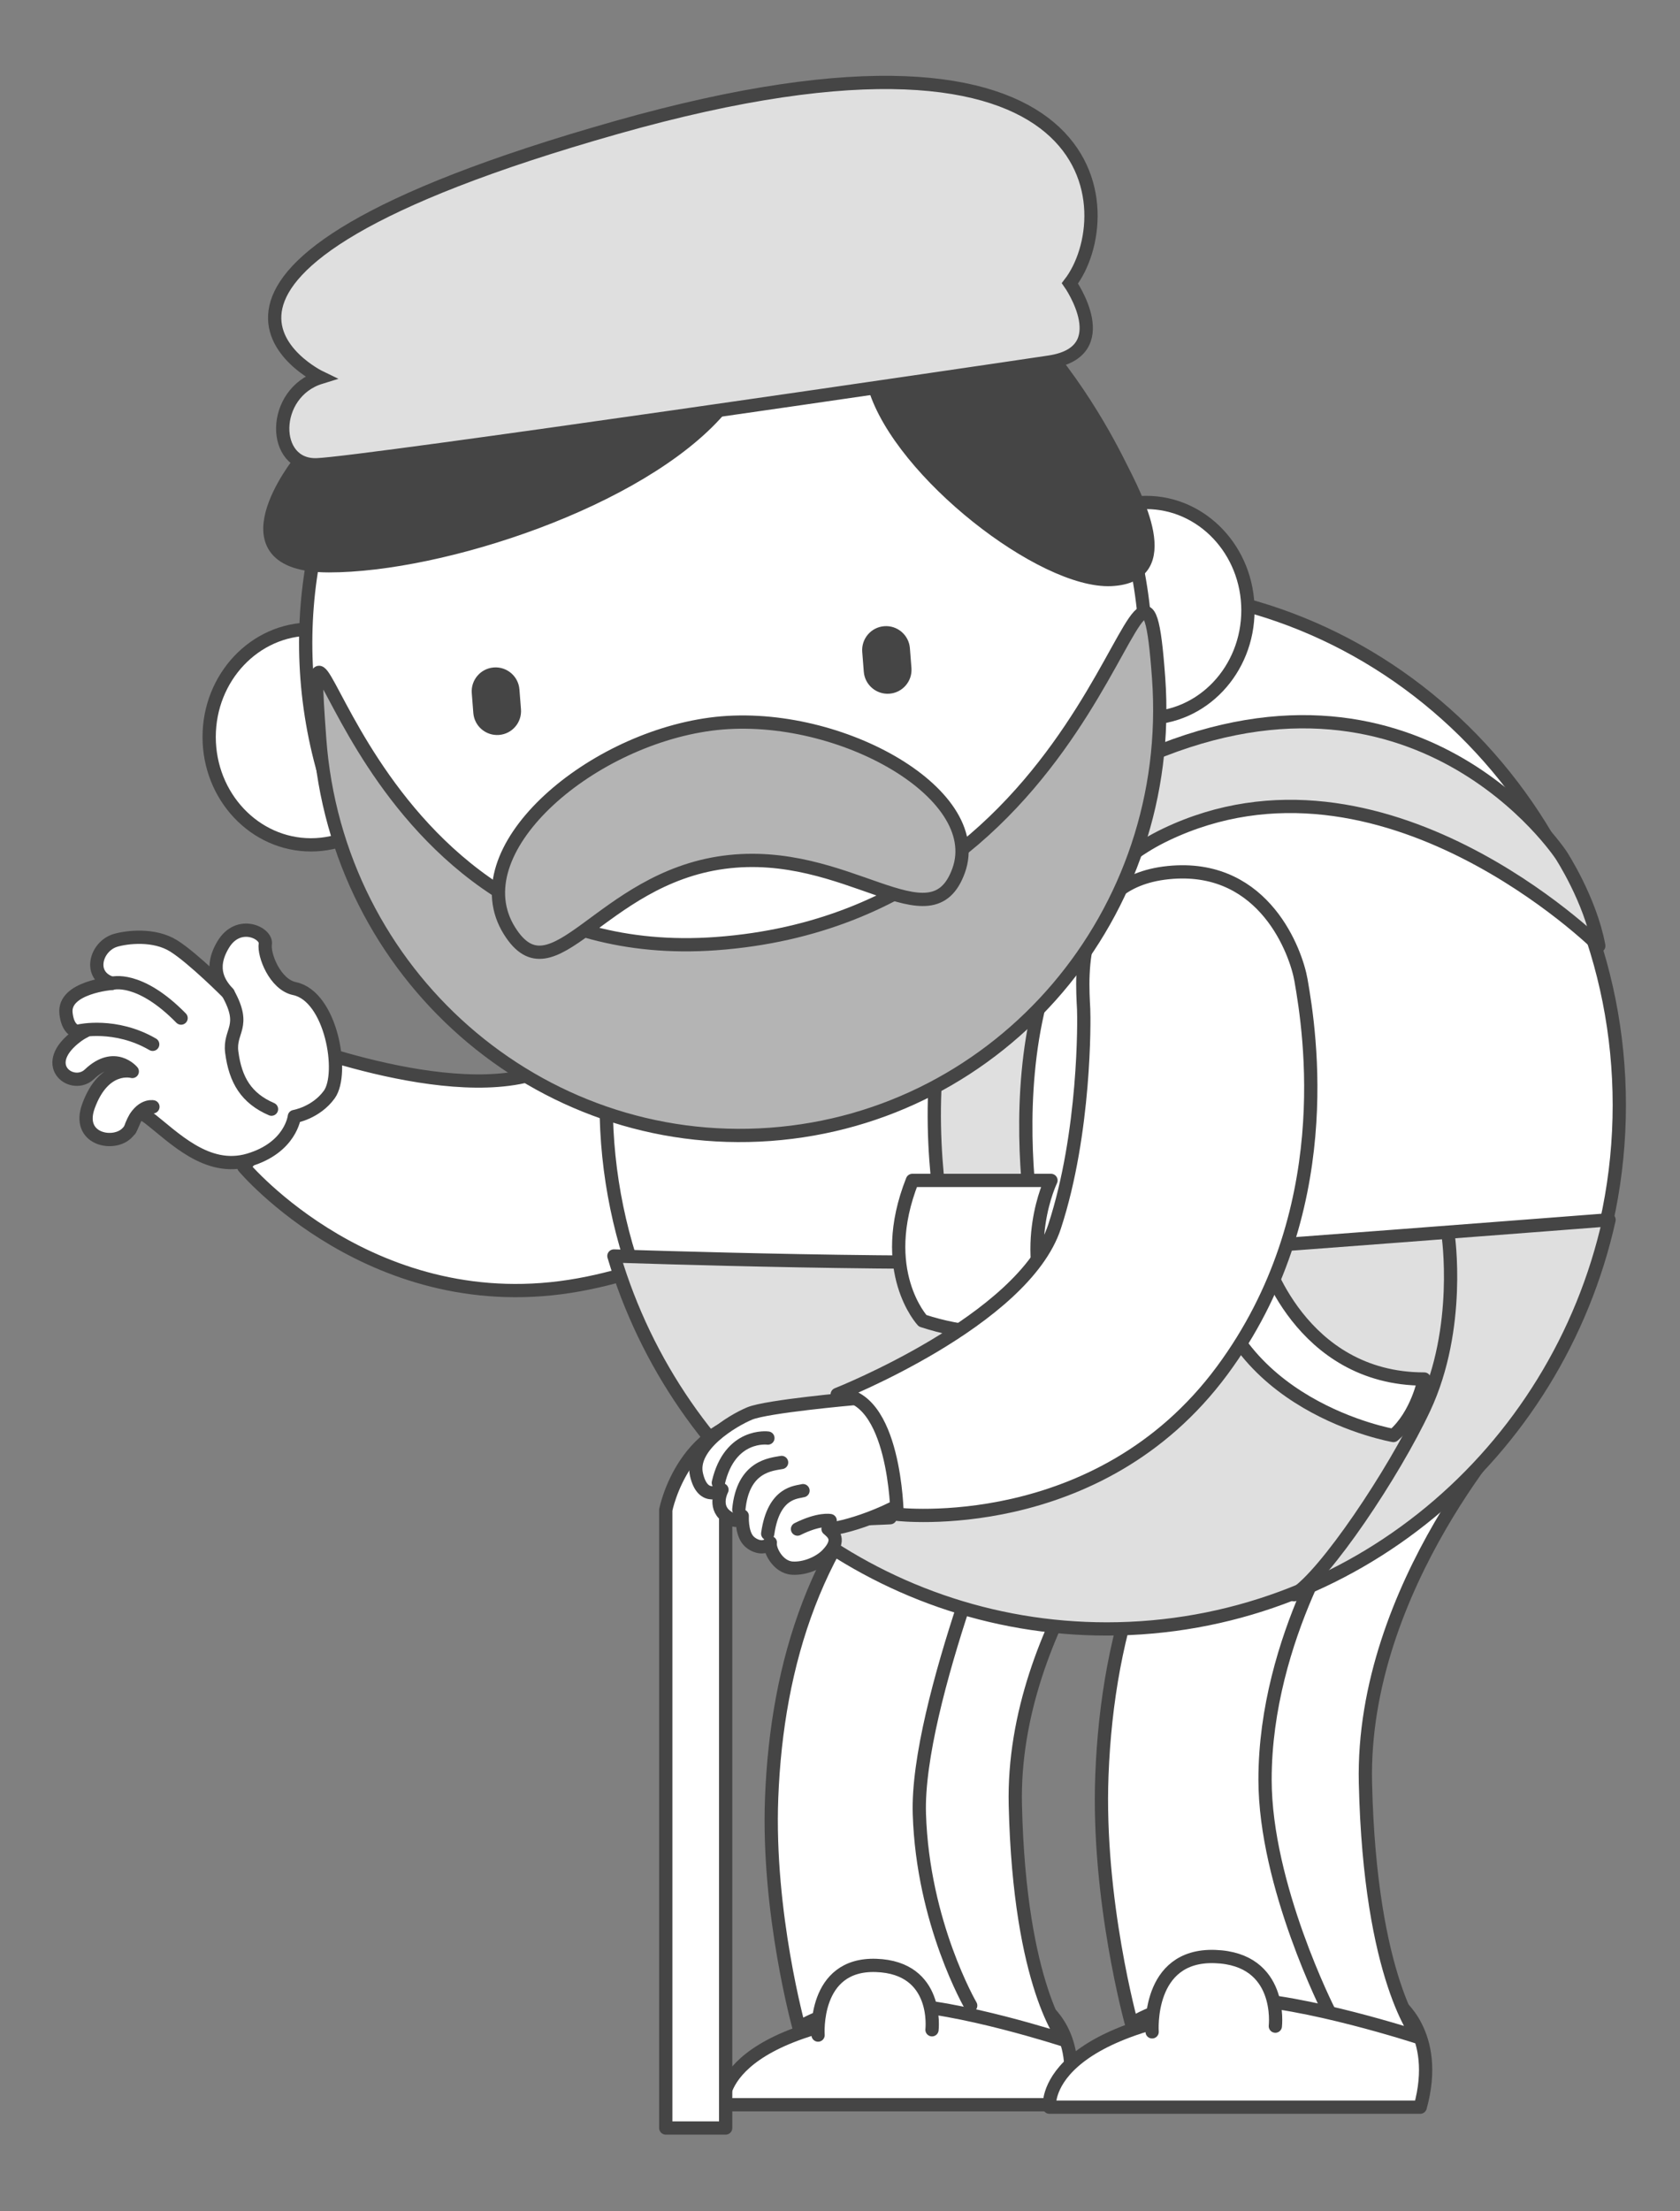 <svg id="ekAbn4i8QSy1" xmlns="http://www.w3.org/2000/svg" xmlns:xlink="http://www.w3.org/1999/xlink" viewBox="0 0 380 500" shape-rendering="geometricPrecision" text-rendering="geometricPrecision"><rect x="0" y="0" width="380" height="500" fill="#808080" stroke="none"/><style><![CDATA[#ekAbn4i8QSy2_tr {animation: ekAbn4i8QSy2_tr__tr 10000ms linear infinite normal forwards}@keyframes ekAbn4i8QSy2_tr__tr { 0% {transform: translate(138.86px,266.9px) rotate(0deg);animation-timing-function: cubic-bezier(0.645,0.045,0.355,1)} 10% {transform: translate(138.86px,266.9px) rotate(-32.831deg)} 20% {transform: translate(138.86px,266.9px) rotate(-18.424deg)} 25% {transform: translate(138.86px,266.9px) rotate(-18.424deg)} 33% {transform: translate(138.86px,266.9px) rotate(0deg)} 100% {transform: translate(138.86px,266.9px) rotate(0deg)}} #ekAbn4i8QSy3_to {animation: ekAbn4i8QSy3_to__to 10000ms linear infinite normal forwards}@keyframes ekAbn4i8QSy3_to__to { 0% {transform: translate(63.995px,252.84px);animation-timing-function: cubic-bezier(0.645,0.045,0.355,1)} 10% {transform: translate(70.023px,293.948px)} 20% {transform: translate(66.104px,279.49px)} 25% {transform: translate(66.104px,279.49px)} 33% {transform: translate(63.995px,252.84px)} 100% {transform: translate(63.995px,252.84px)}} #ekAbn4i8QSy3_tr {animation: ekAbn4i8QSy3_tr__tr 10000ms linear infinite normal forwards}@keyframes ekAbn4i8QSy3_tr__tr { 0% {transform: rotate(0deg);animation-timing-function: cubic-bezier(0.645,0.045,0.355,1)} 10% {transform: rotate(-58.938deg)} 20% {transform: rotate(-41.524deg)} 25% {transform: rotate(-41.524deg)} 33% {transform: rotate(0deg)} 100% {transform: rotate(0deg)}} #ekAbn4i8QSy23_to {animation: ekAbn4i8QSy23_to__to 10000ms linear infinite normal forwards}@keyframes ekAbn4i8QSy23_to__to { 0% {transform: translate(171.95px,330.68px);animation-timing-function: cubic-bezier(0.645,0.045,0.355,1)} 5% {transform: translate(150.76px,310.12px);animation-timing-function: cubic-bezier(0.645,0.045,0.355,1)} 10% {transform: translate(171.95px,330.68px)} 100% {transform: translate(171.95px,330.68px)}} #ekAbn4i8QSy23_tr {animation: ekAbn4i8QSy23_tr__tr 10000ms linear infinite normal forwards}@keyframes ekAbn4i8QSy23_tr__tr { 0% {transform: rotate(0deg);animation-timing-function: cubic-bezier(0.645,0.045,0.355,1)} 3% {transform: rotate(-5.272deg);animation-timing-function: cubic-bezier(0.645,0.045,0.355,1)} 5% {transform: rotate(0.422deg);animation-timing-function: cubic-bezier(0.645,0.045,0.355,1)} 7% {transform: rotate(14.941deg);animation-timing-function: cubic-bezier(0.645,0.045,0.355,1)} 10% {transform: rotate(0deg)} 100% {transform: rotate(0deg)}} #ekAbn4i8QSy24_to {animation: ekAbn4i8QSy24_to__to 10000ms linear infinite normal forwards}@keyframes ekAbn4i8QSy24_to__to { 0% {transform: translate(184.142px,335.315px);animation-timing-function: cubic-bezier(0.645,0.045,0.355,1)} 5% {transform: translate(150.59px,310.469px);animation-timing-function: cubic-bezier(0.645,0.045,0.355,1)} 10% {transform: translate(184.142px,335.315px)} 100% {transform: translate(184.142px,335.315px)}} #ekAbn4i8QSy24_tr {animation: ekAbn4i8QSy24_tr__tr 10000ms linear infinite normal forwards}@keyframes ekAbn4i8QSy24_tr__tr { 0% {transform: rotate(0deg);animation-timing-function: cubic-bezier(0.645,0.045,0.355,1)} 5% {transform: rotate(17.383deg);animation-timing-function: cubic-bezier(0.645,0.045,0.355,1)} 10% {transform: rotate(0deg)} 100% {transform: rotate(0deg)}} #ekAbn4i8QSy30_tr {animation: ekAbn4i8QSy30_tr__tr 10000ms linear infinite normal forwards}@keyframes ekAbn4i8QSy30_tr__tr { 0% {transform: translate(267.787px,199.295px) rotate(0deg);animation-timing-function: cubic-bezier(0.645,0.045,0.355,1)} 5% {transform: translate(267.787px,199.295px) rotate(11.938deg);animation-timing-function: cubic-bezier(0.645,0.045,0.355,1)} 10% {transform: translate(267.787px,199.295px) rotate(0deg)} 100% {transform: translate(267.787px,199.295px) rotate(0deg)}} #ekAbn4i8QSy31_to {animation: ekAbn4i8QSy31_to__to 10000ms linear infinite normal forwards}@keyframes ekAbn4i8QSy31_to__to { 0% {transform: translate(70.34px,166.64px);animation-timing-function: cubic-bezier(0.645,0.045,0.355,1)} 10% {transform: translate(70.34px,166.64px);animation-timing-function: cubic-bezier(0.645,0.045,0.355,1)} 20% {transform: translate(81.917px,166.64px);animation-timing-function: cubic-bezier(0.645,0.045,0.355,1)} 25% {transform: translate(81.917px,166.64px);animation-timing-function: cubic-bezier(0.645,0.045,0.355,1)} 35% {transform: translate(70.34px,166.64px)} 100% {transform: translate(70.34px,166.64px)}} #ekAbn4i8QSy32_to {animation: ekAbn4i8QSy32_to__to 10000ms linear infinite normal forwards}@keyframes ekAbn4i8QSy32_to__to { 0% {transform: translate(259.24px,138px);animation-timing-function: cubic-bezier(0.645,0.045,0.355,1)} 10% {transform: translate(259.24px,138px);animation-timing-function: cubic-bezier(0.645,0.045,0.355,1)} 20% {transform: translate(265.723px,138px);animation-timing-function: cubic-bezier(0.645,0.045,0.355,1)} 25% {transform: translate(265.723px,138px);animation-timing-function: cubic-bezier(0.645,0.045,0.355,1)} 35% {transform: translate(259.24px,138px)} 100% {transform: translate(259.24px,138px)}} #ekAbn4i8QSy34_to {animation: ekAbn4i8QSy34_to__to 10000ms linear infinite normal forwards}@keyframes ekAbn4i8QSy34_to__to { 0% {transform: translate(165.5px,195.756px)} 10% {transform: translate(165.5px,195.756px);animation-timing-function: cubic-bezier(0.645,0.045,0.355,1)} 20% {transform: translate(162.946px,195.756px);animation-timing-function: cubic-bezier(0.645,0.045,0.355,1)} 25% {transform: translate(162.946px,195.756px);animation-timing-function: cubic-bezier(0.645,0.045,0.355,1)} 35% {transform: translate(165.5px,195.756px)} 100% {transform: translate(165.5px,195.756px)}} #ekAbn4i8QSy34_ts {animation: ekAbn4i8QSy34_ts__ts 10000ms linear infinite normal forwards}@keyframes ekAbn4i8QSy34_ts__ts { 0% {transform: rotate(2.254deg) scale(1,1)} 10% {transform: rotate(2.254deg) scale(1,1);animation-timing-function: cubic-bezier(0.645,0.045,0.355,1)} 20% {transform: rotate(2.254deg) scale(0.992,1);animation-timing-function: cubic-bezier(0.645,0.045,0.355,1)} 25% {transform: rotate(2.254deg) scale(0.992,1);animation-timing-function: cubic-bezier(0.645,0.045,0.355,1)} 35% {transform: rotate(2.254deg) scale(1,1)} 100% {transform: rotate(2.254deg) scale(1,1)}} #ekAbn4i8QSy35_to {animation: ekAbn4i8QSy35_to__to 10000ms linear infinite normal forwards}@keyframes ekAbn4i8QSy35_to__to { 0% {transform: translate(112.275px,158.55px);animation-timing-function: cubic-bezier(0.645,0.045,0.355,1)} 10% {transform: translate(112.275px,158.55px);animation-timing-function: cubic-bezier(0.645,0.045,0.355,1)} 20% {transform: translate(100.202px,158.55px);animation-timing-function: cubic-bezier(0.645,0.045,0.355,1)} 25% {transform: translate(100.202px,158.55px);animation-timing-function: cubic-bezier(0.645,0.045,0.355,1)} 35% {transform: translate(112.275px,158.55px)} 100% {transform: translate(112.275px,158.55px)}} #ekAbn4i8QSy35_ts {animation: ekAbn4i8QSy35_ts__ts 10000ms linear infinite normal forwards}@keyframes ekAbn4i8QSy35_ts__ts { 0% {transform: scale(1,1)} 12% {transform: scale(1,1)} 15% {transform: scale(1,0.044)} 18% {transform: scale(1,1)} 27% {transform: scale(1,1)} 30% {transform: scale(1,-0.047)} 33% {transform: scale(1,1)} 47% {transform: scale(1,1)} 50% {transform: scale(1,0.044)} 53% {transform: scale(1,1)} 100% {transform: scale(1,1)}} #ekAbn4i8QSy36_to {animation: ekAbn4i8QSy36_to__to 10000ms linear infinite normal forwards}@keyframes ekAbn4i8QSy36_to__to { 0% {transform: translate(200.595px,149.22px);animation-timing-function: cubic-bezier(0.645,0.045,0.355,1)} 10% {transform: translate(200.595px,149.22px);animation-timing-function: cubic-bezier(0.645,0.045,0.355,1)} 20% {transform: translate(188.522px,149.22px);animation-timing-function: cubic-bezier(0.645,0.045,0.355,1)} 25% {transform: translate(188.522px,149.22px);animation-timing-function: cubic-bezier(0.645,0.045,0.355,1)} 35% {transform: translate(200.595px,149.22px)} 100% {transform: translate(200.595px,149.22px)}} #ekAbn4i8QSy36_ts {animation: ekAbn4i8QSy36_ts__ts 10000ms linear infinite normal forwards}@keyframes ekAbn4i8QSy36_ts__ts { 0% {transform: scale(1,1)} 12% {transform: scale(1,1)} 15% {transform: scale(1,-0.042)} 18% {transform: scale(1,1)} 27% {transform: scale(1,1)} 30% {transform: scale(1,0.035)} 33% {transform: scale(1,1)} 47% {transform: scale(1,1)} 50% {transform: scale(1,-0.042)} 53% {transform: scale(1,1)} 100% {transform: scale(1,1)}} #ekAbn4i8QSy37_to {animation: ekAbn4i8QSy37_to__to 10000ms linear infinite normal forwards}@keyframes ekAbn4i8QSy37_to__to { 0% {transform: translate(165.175px,189.29px)} 10% {transform: translate(165.175px,189.29px);animation-timing-function: cubic-bezier(0.645,0.045,0.355,1)} 20% {transform: translate(151.373px,189.29px);animation-timing-function: cubic-bezier(0.645,0.045,0.355,1)} 25% {transform: translate(151.373px,189.29px);animation-timing-function: cubic-bezier(0.645,0.045,0.355,1)} 35% {transform: translate(165.175px,189.29px)} 100% {transform: translate(165.175px,189.29px)}} #ekAbn4i8QSy38_to {animation: ekAbn4i8QSy38_to__to 10000ms linear infinite normal forwards}@keyframes ekAbn4i8QSy38_to__to { 0% {transform: translate(228.439px,97.097px)} 10% {transform: translate(228.439px,97.097px);animation-timing-function: cubic-bezier(0.645,0.045,0.355,1)} 20% {transform: translate(219.821px,97.097px);animation-timing-function: cubic-bezier(0.645,0.045,0.355,1)} 25% {transform: translate(219.821px,97.097px);animation-timing-function: cubic-bezier(0.645,0.045,0.355,1)} 35% {transform: translate(228.439px,97.097px)} 100% {transform: translate(228.439px,97.097px)}} #ekAbn4i8QSy38_ts {animation: ekAbn4i8QSy38_ts__ts 10000ms linear infinite normal forwards}@keyframes ekAbn4i8QSy38_ts__ts { 0% {transform: scale(1,1)} 10% {transform: scale(1,1);animation-timing-function: cubic-bezier(0.645,0.045,0.355,1)} 20% {transform: scale(1.212,1);animation-timing-function: cubic-bezier(0.645,0.045,0.355,1)} 25% {transform: scale(1.212,1);animation-timing-function: cubic-bezier(0.645,0.045,0.355,1)} 35% {transform: scale(1,1)} 100% {transform: scale(1,1)}} #ekAbn4i8QSy40_to {animation: ekAbn4i8QSy40_to__to 10000ms linear infinite normal forwards}@keyframes ekAbn4i8QSy40_to__to { 0% {transform: translate(113.68px,103.274px)} 10% {transform: translate(113.68px,103.274px);animation-timing-function: cubic-bezier(0.645,0.045,0.355,1)} 20% {transform: translate(108.985px,103.274px);animation-timing-function: cubic-bezier(0.645,0.045,0.355,1)} 25% {transform: translate(108.985px,103.274px);animation-timing-function: cubic-bezier(0.645,0.045,0.355,1)} 35% {transform: translate(113.68px,103.274px)} 100% {transform: translate(113.68px,103.274px)}} #ekAbn4i8QSy40_ts {animation: ekAbn4i8QSy40_ts__ts 10000ms linear infinite normal forwards}@keyframes ekAbn4i8QSy40_ts__ts { 0% {transform: scale(1,1)} 10% {transform: scale(1,1);animation-timing-function: cubic-bezier(0.645,0.045,0.355,1)} 20% {transform: scale(0.847,1);animation-timing-function: cubic-bezier(0.645,0.045,0.355,1)} 25% {transform: scale(0.847,1);animation-timing-function: cubic-bezier(0.645,0.045,0.355,1)} 35% {transform: scale(1,1)} 100% {transform: scale(1,1)}} #ekAbn4i8QSy41_to {animation: ekAbn4i8QSy41_to__to 10000ms linear infinite normal forwards}@keyframes ekAbn4i8QSy41_to__to { 0% {transform: translate(154.755px,86.43px)} 10% {transform: translate(154.755px,86.43px);animation-timing-function: cubic-bezier(0.645,0.045,0.355,1)} 20% {transform: translate(150.458px,86.43px);animation-timing-function: cubic-bezier(0.645,0.045,0.355,1)} 25% {transform: translate(150.458px,86.43px);animation-timing-function: cubic-bezier(0.645,0.045,0.355,1)} 35% {transform: translate(154.755px,86.43px)} 100% {transform: translate(154.755px,86.43px)}} #ekAbn4i8QSy41_ts {animation: ekAbn4i8QSy41_ts__ts 10000ms linear infinite normal forwards}@keyframes ekAbn4i8QSy41_ts__ts { 0% {transform: scale(1,1)} 10% {transform: scale(1,1);animation-timing-function: cubic-bezier(0.645,0.045,0.355,1)} 20% {transform: scale(0.92,1);animation-timing-function: cubic-bezier(0.645,0.045,0.355,1)} 25% {transform: scale(0.92,1);animation-timing-function: cubic-bezier(0.645,0.045,0.355,1)} 35% {transform: scale(1,1)} 100% {transform: scale(1,1)}}]]></style><g id="ekAbn4i8QSy2_tr" transform="translate(138.86,266.9) rotate(0)"><path id="ekAbn4i8QSy2" d="M63.81,234.83C63.81,234.83,105.96,251.58,125.62,240.83C145.27,230.08,162.57,211.27,164.07,209.5C169.09,203.59,182.66,186.67,199.94,200.71C216.18,213.9,207.91,233.03,204.41,238.36C197.82,248.4,174.58,282.56,131.01,290.5C84.62,298.95,55.14,263.85,55.14,263.85C55.14,263.85,73.67,243.56,63.81,234.83Z" transform="translate(-138.86,-266.9)" fill="rgb(255,255,255)" stroke="rgb(69,69,69)" stroke-width="3" stroke-linecap="round" stroke-linejoin="round" stroke-miterlimit="10"/></g><g id="ekAbn4i8QSy3_to" transform="translate(63.995,252.84)"><g id="ekAbn4i8QSy3_tr" transform="rotate(0)"><g id="ekAbn4i8QSy3" transform="translate(-63.995,-252.84)"><path id="ekAbn4i8QSy4" d="M66.61,223.53C62.2,222.61,59.62,215.91,60.01,213.44C60.4,210.97,53.96,207.83,50.5,213.55C47.04,219.27,49.91,222.74,51.6,224.58C51.6,224.58,43.75,216.68,39.3,213.89C34.85,211.1,28.67,211.88,26.14,212.62C21.7,213.92,19.71,220.61,25.35,222.34C25.35,222.34,14.27,223.22,14.93,229.12C15.58,234.88,19.53,232.99,19.26,233.14C18.63,233.47,17.91,233.82,16.71,234.81C8.96,241.2,16.53,246.4,20.21,242.91C25.95,237.46,29.92,242.27,29.92,242.27C29.92,242.27,23.52,240.47,20.01,250.1C17.31,257.5,25.38,259.2,28.54,256.36C29.74,255.28,29.82,254.49,30.59,252.84C31.07,251.82,31.89,251.42,33.58,252.71C39.17,256.99,46.75,265.11,56.28,262.29C65.8,259.47,66.58,252.46,66.58,252.46C66.58,252.46,71.47,251.65,74.49,247.47C77.92,242.7,74.95,225.27,66.61,223.53Z" fill="rgb(255,255,255)" stroke="rgb(69,69,69)" stroke-width="3" stroke-linecap="round" stroke-linejoin="round" stroke-miterlimit="10"/><path id="ekAbn4i8QSy5" d="M51.59,224.59C55.84,232.23,51.78,232.95,52.42,237.91C53.24,244.24,55.73,248.34,61.41,250.79" fill="rgb(255,255,255)" stroke="rgb(69,69,69)" stroke-width="3" stroke-linecap="round" stroke-linejoin="round" stroke-miterlimit="10"/><path id="ekAbn4i8QSy6" d="M25.33,222.34C25.33,222.34,31.42,220.47,40.96,230.2" fill="rgb(255,255,255)" stroke="rgb(69,69,69)" stroke-width="3" stroke-linecap="round" stroke-linejoin="round" stroke-miterlimit="10"/><path id="ekAbn4i8QSy7" d="M17.95,233.1C17.95,233.1,26.1,231.23,34.54,236.13" fill="rgb(255,255,255)" stroke="rgb(69,69,69)" stroke-width="3" stroke-linecap="round" stroke-linejoin="round" stroke-miterlimit="10"/><path id="ekAbn4i8QSy8" d="M34.59,250.26C34.59,250.26,31.26,249.59,29.42,255.42" fill="rgb(255,255,255)" stroke="rgb(69,69,69)" stroke-width="3" stroke-linecap="round" stroke-linejoin="round" stroke-miterlimit="10"/></g></g></g><path id="ekAbn4i8QSy9" d="M211.04,454.19L236.09,453.95C236.09,453.95,245.4,460.39,241.1,475.9L163.55,475.9C163.56,475.9,161.18,457.77,211.04,454.19Z" fill="rgb(255,255,255)" stroke="rgb(69,69,69)" stroke-width="3" stroke-linecap="round" stroke-linejoin="round" stroke-miterlimit="10"/><path id="ekAbn4i8QSy10" d="M261.63,331.55C261.63,331.55,228.7,366.86,229.66,408.14C230.62,449.42,240.87,461.35,240.87,461.35C240.87,461.35,216.77,453.48,202.69,453.24C188.61,453,180.74,458.49,180.74,458.49C180.74,458.49,173.52,432.57,174.54,406.47C175.73,375.93,184.8,347.06,207.47,326.06C230.14,305.06,261.63,331.55,261.63,331.55Z" fill="rgb(255,255,255)" stroke="rgb(69,69,69)" stroke-width="3" stroke-linecap="round" stroke-linejoin="round" stroke-miterlimit="10"/><path id="ekAbn4i8QSy11" d="M185.04,460.15C185.04,460.15,183.85,443.92,198.16,444.4C212.47,444.88,210.81,458.95,210.81,458.95" fill="rgb(255,255,255)" stroke="rgb(69,69,69)" stroke-width="3" stroke-linecap="round" stroke-linejoin="round" stroke-miterlimit="10"/><path id="ekAbn4i8QSy12" d="M288.72,452.97L315.82,452.71C315.82,452.71,325.88,459.68,321.24,476.45L237.37,476.45C237.37,476.45,234.79,456.84,288.72,452.97Z" fill="rgb(255,255,255)" stroke="rgb(69,69,69)" stroke-width="3" stroke-linecap="round" stroke-linejoin="round" stroke-miterlimit="10"/><path id="ekAbn4i8QSy13" d="M343.43,320.32C343.43,320.32,307.82,358.51,308.85,403.16C309.88,447.81,320.98,460.71,320.98,460.71C320.98,460.71,294.92,452.19,279.69,451.94C264.46,451.69,255.95,457.62,255.95,457.62C255.95,457.62,248.14,429.59,249.24,401.36C250.53,368.33,260.34,337.1,284.85,314.39C309.37,291.68,343.43,320.32,343.43,320.32Z" fill="rgb(255,255,255)" stroke="rgb(69,69,69)" stroke-width="3" stroke-linecap="round" stroke-linejoin="round" stroke-miterlimit="10"/><path id="ekAbn4i8QSy14" d="M260.6,459.42C260.6,459.42,259.31,441.87,274.79,442.39C290.27,442.91,288.47,458.13,288.47,458.13" fill="rgb(255,255,255)" stroke="rgb(69,69,69)" stroke-width="3" stroke-linecap="round" stroke-linejoin="round" stroke-miterlimit="10"/><path id="ekAbn4i8QSy15" d="M228.85,333.48C228.85,333.48,207.17,385.35,207.95,410.13C208.72,434.9,219.56,453.48,219.56,453.48" fill="none" stroke="rgb(69,69,69)" stroke-width="3" stroke-linecap="round" stroke-linejoin="round" stroke-miterlimit="10"/><path id="ekAbn4i8QSy16" d="M304.98,342.51C304.98,342.51,286.14,370.12,286.14,402.38C286.14,426.38,300.59,454.77,300.59,454.77" fill="none" stroke="rgb(69,69,69)" stroke-width="3" stroke-linecap="round" stroke-linejoin="round" stroke-miterlimit="10"/><path id="ekAbn4i8QSy17" d="M366.27,249.87C366.27,314.43,315.49,366.77,252.85,366.77C190.21,366.77,137.11,314.04,137.11,249.48C137.11,184.92,190.21,132.96,252.85,132.96C315.49,132.96,366.27,185.3,366.27,249.87Z" fill="rgb(255,255,255)" stroke="rgb(69,69,69)" stroke-width="3" stroke-miterlimit="10"/><path id="ekAbn4i8QSy18" d="M138.86,283.99C153.4,332.8,197.81,368.32,250.34,368.32C305.76,368.32,352.15,328.79,363.95,275.81C363.95,275.81,274.26,282.77,244.88,284.7C215.5,286.63,138.86,283.99,138.86,283.99Z" fill="rgb(223,223,223)" stroke="rgb(69,69,69)" stroke-width="3" stroke-linecap="round" stroke-linejoin="round" stroke-miterlimit="10"/><path id="ekAbn4i8QSy19" d="M214.53,282.38C214.53,281.22,193.95,200.73,257.11,172.06C320.21,143.41,353.11,193.35,353.11,193.35C353.11,193.35,359.69,203.41,361.63,213.87C361.63,213.87,312.63,165.32,263.69,188.71C219.95,209.61,234.27,280.45,234.27,280.45L214.53,282.38Z" fill="rgb(223,223,223)" stroke="rgb(69,69,69)" stroke-width="3" stroke-linecap="round" stroke-linejoin="round" stroke-miterlimit="10"/><path id="ekAbn4i8QSy20" d="M206.37,266.9L237.72,266.9C237.72,266.9,230.37,282,238.11,298.25C238.11,298.25,227.66,304.83,208.69,298.64C208.69,298.64,198.24,287.42,206.37,266.9Z" fill="rgb(255,255,255)" stroke="rgb(69,69,69)" stroke-width="3" stroke-linecap="round" stroke-linejoin="round" stroke-miterlimit="10"/><path id="ekAbn4i8QSy21" d="M285.76,283.55C285.76,283.55,293.89,311.81,322.15,311.81C322.15,311.81,320.6,319.94,315.18,324.58C315.18,324.58,276.86,318,272.99,283.93L285.76,283.55Z" fill="rgb(255,255,255)" stroke="rgb(69,69,69)" stroke-width="3" stroke-linecap="round" stroke-linejoin="round" stroke-miterlimit="10"/><path id="ekAbn4i8QSy22" d="M327.56,279.29C327.56,279.29,330.66,300.19,322.14,318.39C315.27,333.07,299.69,356.33,292.72,360.58" fill="none" stroke="rgb(69,69,69)" stroke-width="3" stroke-linecap="round" stroke-linejoin="round" stroke-miterlimit="10"/><g id="ekAbn4i8QSy23_to" transform="translate(171.95,330.68)"><g id="ekAbn4i8QSy23_tr" transform="rotate(0)"><path id="ekAbn4i8QSy23" d="M201.3,343.16C201.3,343.16,198.46,320.96,174.85,320.58C154.72,320.26,150.59,341.42,150.59,341.42L150.59,481.16L164.14,481.16L164.14,341.01C164.14,341.01,165.56,332.97,177.17,332.97C186.98,332.97,189.04,343.68,189.04,343.68C189.04,343.68,202.46,343.16,201.3,343.16Z" transform="translate(-171.95,-330.68)" fill="rgb(255,255,255)" stroke="rgb(69,69,69)" stroke-width="3" stroke-linecap="round" stroke-linejoin="round" stroke-miterlimit="10"/></g></g><g id="ekAbn4i8QSy24_to" transform="translate(184.142,335.315)"><g id="ekAbn4i8QSy24_tr" transform="rotate(0)"><g id="ekAbn4i8QSy24" transform="translate(-184.142,-335.315)"><path id="ekAbn4i8QSy25" d="M193,316.25C193,316.25,173.45,317.98,169.57,319.6C165.69,321.22,156.07,326.94,157.53,333.39C158.99,339.84,163.3,336.84,163.3,336.84C163.3,336.84,161.31,340.55,164.21,342.77C167.13,345.01,167.89,342.77,167.89,342.77C167.89,342.77,167.66,346.47,169.24,348.29C170.39,349.61,172.93,350.54,174.24,348.8C173.96,350.34,175.92,354.38,179.23,354.57C182.18,354.75,185.43,353.26,187.09,351.55C190.41,348.14,188.36,346.61,187.29,345.69C189.87,345.85,202.49,342.31,209.89,335.91C213.81,332.5,205.97,313.9,193,316.25Z" fill="rgb(255,255,255)" stroke="rgb(69,69,69)" stroke-width="3" stroke-linecap="round" stroke-linejoin="round" stroke-miterlimit="10"/><path id="ekAbn4i8QSy26" d="M173.69,325.16C173.69,325.16,165.08,324,162.48,335.27" fill="rgb(255,255,255)" stroke="rgb(69,69,69)" stroke-width="3" stroke-linecap="round" stroke-linejoin="round" stroke-miterlimit="10"/><path id="ekAbn4i8QSy27" d="M176.79,330.68C174.46,331.12,168.04,331.45,167.11,341.33" fill="rgb(255,255,255)" stroke="rgb(69,69,69)" stroke-width="3" stroke-linecap="round" stroke-linejoin="round" stroke-miterlimit="10"/><path id="ekAbn4i8QSy28" d="M181.63,337.05C180.32,337.45,175,337.21,173.65,346.77" fill="rgb(255,255,255)" stroke="rgb(69,69,69)" stroke-width="3" stroke-linecap="round" stroke-linejoin="round" stroke-miterlimit="10"/><path id="ekAbn4i8QSy29" d="M187.78,343.82C187.78,343.82,185.28,343.3,180.39,345.74" fill="rgb(255,255,255)" stroke="rgb(69,69,69)" stroke-width="3" stroke-linecap="round" stroke-linejoin="round" stroke-miterlimit="10"/></g></g></g><g id="ekAbn4i8QSy30_tr" transform="translate(267.787,199.295) rotate(0)"><path id="ekAbn4i8QSy30" d="M189.37,315.29C189.37,315.29,231.56,298.64,238.53,277.35C245.5,256.06,245.23,230.51,245.11,228.19C244.72,220.45,243.03,198.82,265.24,197.22C286.1,195.72,293.17,215.32,294.27,221.61C296.34,233.44,302.79,274.26,276.46,309.87C248.43,347.79,202.91,342.39,202.91,342.39C202.91,342.39,202.53,314.9,189.37,315.29Z" transform="translate(-267.787,-199.295)" fill="rgb(255,255,255)" stroke="rgb(69,69,69)" stroke-width="3" stroke-linecap="round" stroke-linejoin="round" stroke-miterlimit="10"/></g><g id="ekAbn4i8QSy31_to" transform="translate(70.34,166.64)"><ellipse id="ekAbn4i8QSy31" rx="23.03" ry="24.39" transform="translate(-0,0)" fill="rgb(255,255,255)" stroke="rgb(69,69,69)" stroke-width="3" stroke-miterlimit="10"/></g><g id="ekAbn4i8QSy32_to" transform="translate(259.24,138)"><ellipse id="ekAbn4i8QSy32" rx="23.03" ry="24.39" transform="translate(0,0)" fill="rgb(255,255,255)" stroke="rgb(69,69,69)" stroke-width="3" stroke-miterlimit="10"/></g><ellipse id="ekAbn4i8QSy33" rx="94.84" ry="100.26" transform="matrix(0.986 -0.17 0.17 0.986 164.2 147.294)" fill="rgb(255,255,255)" stroke="rgb(69,69,69)" stroke-width="3" stroke-miterlimit="10"/><g id="ekAbn4i8QSy34_to" transform="translate(165.5,195.756)"><g id="ekAbn4i8QSy34_ts" transform="rotate(2.254) scale(1,1)"><path id="ekAbn4i8QSy34" d="M260.32,149.5C266.28,202.51,228.78,250.23,176.57,256.1C124.36,261.97,77.21,223.75,71.25,170.75C65.29,117.75,79.57,222.82,162.66,213.49C253.44,203.28,254.36,96.49,260.32,149.5Z" transform="translate(-165.5,-195.756)" fill="rgb(180,180,180)" stroke="rgb(69,69,69)" stroke-width="3" stroke-miterlimit="10"/></g></g><g id="ekAbn4i8QSy35_to" transform="translate(112.275,158.55)"><g id="ekAbn4i8QSy35_ts" transform="scale(1,1)"><path id="ekAbn4i8QSy35" d="M112.87,166.18L112.87,166.18C109.89,166.41,107.29,164.18,107.06,161.21L106.71,156.73C106.48,153.75,108.71,151.15,111.68,150.92L111.68,150.92C114.66,150.69,117.26,152.92,117.49,155.89L117.84,160.37C118.07,163.35,115.85,165.95,112.87,166.18Z" transform="translate(-112.275,-158.55)" fill="rgb(69,69,69)" stroke="none" stroke-width="1"/></g></g><g id="ekAbn4i8QSy36_to" transform="translate(200.595,149.22)"><g id="ekAbn4i8QSy36_ts" transform="scale(1,1)"><path id="ekAbn4i8QSy36" d="M201.19,156.85L201.19,156.85C198.21,157.08,195.61,154.85,195.38,151.88L195.03,147.4C194.8,144.42,197.03,141.82,200,141.59L200,141.59C202.98,141.36,205.58,143.59,205.81,146.56L206.16,151.04C206.39,154.02,204.16,156.62,201.19,156.85Z" transform="translate(-200.595,-149.22)" fill="rgb(69,69,69)" stroke="none" stroke-width="1"/></g></g><g id="ekAbn4i8QSy37_to" transform="translate(165.175,189.29)"><path id="ekAbn4i8QSy37" d="M216.83,196.86C210.61,214.09,191.79,191.22,163.73,194.97C135.67,198.72,125.1,226.3,115.22,210.43C104.06,192.53,132.64,167.49,160.7,163.74C188.75,160,223.23,179.15,216.83,196.86Z" transform="translate(-165.175,-189.29)" fill="rgb(180,180,180)" stroke="rgb(69,69,69)" stroke-width="3" stroke-miterlimit="10"/></g><g id="ekAbn4i8QSy38_to" transform="translate(228.439,97.097)"><g id="ekAbn4i8QSy38_ts" transform="scale(1,1)"><path id="ekAbn4i8QSy38" d="M226.53,68.32C240.85,81.87,249.37,97.35,253.24,105.09C256.77,112.15,266.71,130.33,251.3,131.03C235.83,131.73,203.81,106.89,197.88,87.68C193.6,73.77,210.89,53.53,226.53,68.32Z" transform="translate(-228.439,-97.097)" fill="rgb(69,69,69)" stroke="rgb(69,69,69)" stroke-width="3" stroke-miterlimit="10"/></g></g><g id="ekAbn4i8QSy39"><g id="ekAbn4i8QSy40_to" transform="translate(113.68,103.274)"><g id="ekAbn4i8QSy40_ts" transform="scale(1,1)"><path id="ekAbn4i8QSy40" d="M67.82,104.32C67.82,104.32,48.85,127.93,74.4,127.93C99.95,127.93,144.85,113.22,162.66,92.7C180.47,72.18,128.6,78,105.76,85.74C82.92,93.48,67.82,104.32,67.82,104.32Z" transform="translate(-113.68,-103.274)" fill="rgb(69,69,69)" stroke="rgb(69,69,69)" stroke-width="3" stroke-miterlimit="10"/></g></g><g id="ekAbn4i8QSy41_to" transform="translate(154.755,86.43)"><g id="ekAbn4i8QSy41_ts" transform="scale(1,1)"><path id="ekAbn4i8QSy41" d="M242.01,64.06C242.01,64.06,252.85,79.54,237.36,81.87C221.87,84.2,82.14,104.71,71.69,105.09C61.24,105.48,61.24,88.83,72.46,85.35C72.46,85.35,23.3,61.74,139.43,28.83C252.28,-3.14,253.63,48.97,242.01,64.06Z" transform="translate(-154.755,-86.43)" fill="rgb(223,223,223)" stroke="rgb(69,69,69)" stroke-width="3" stroke-miterlimit="10"/></g></g></g></svg>